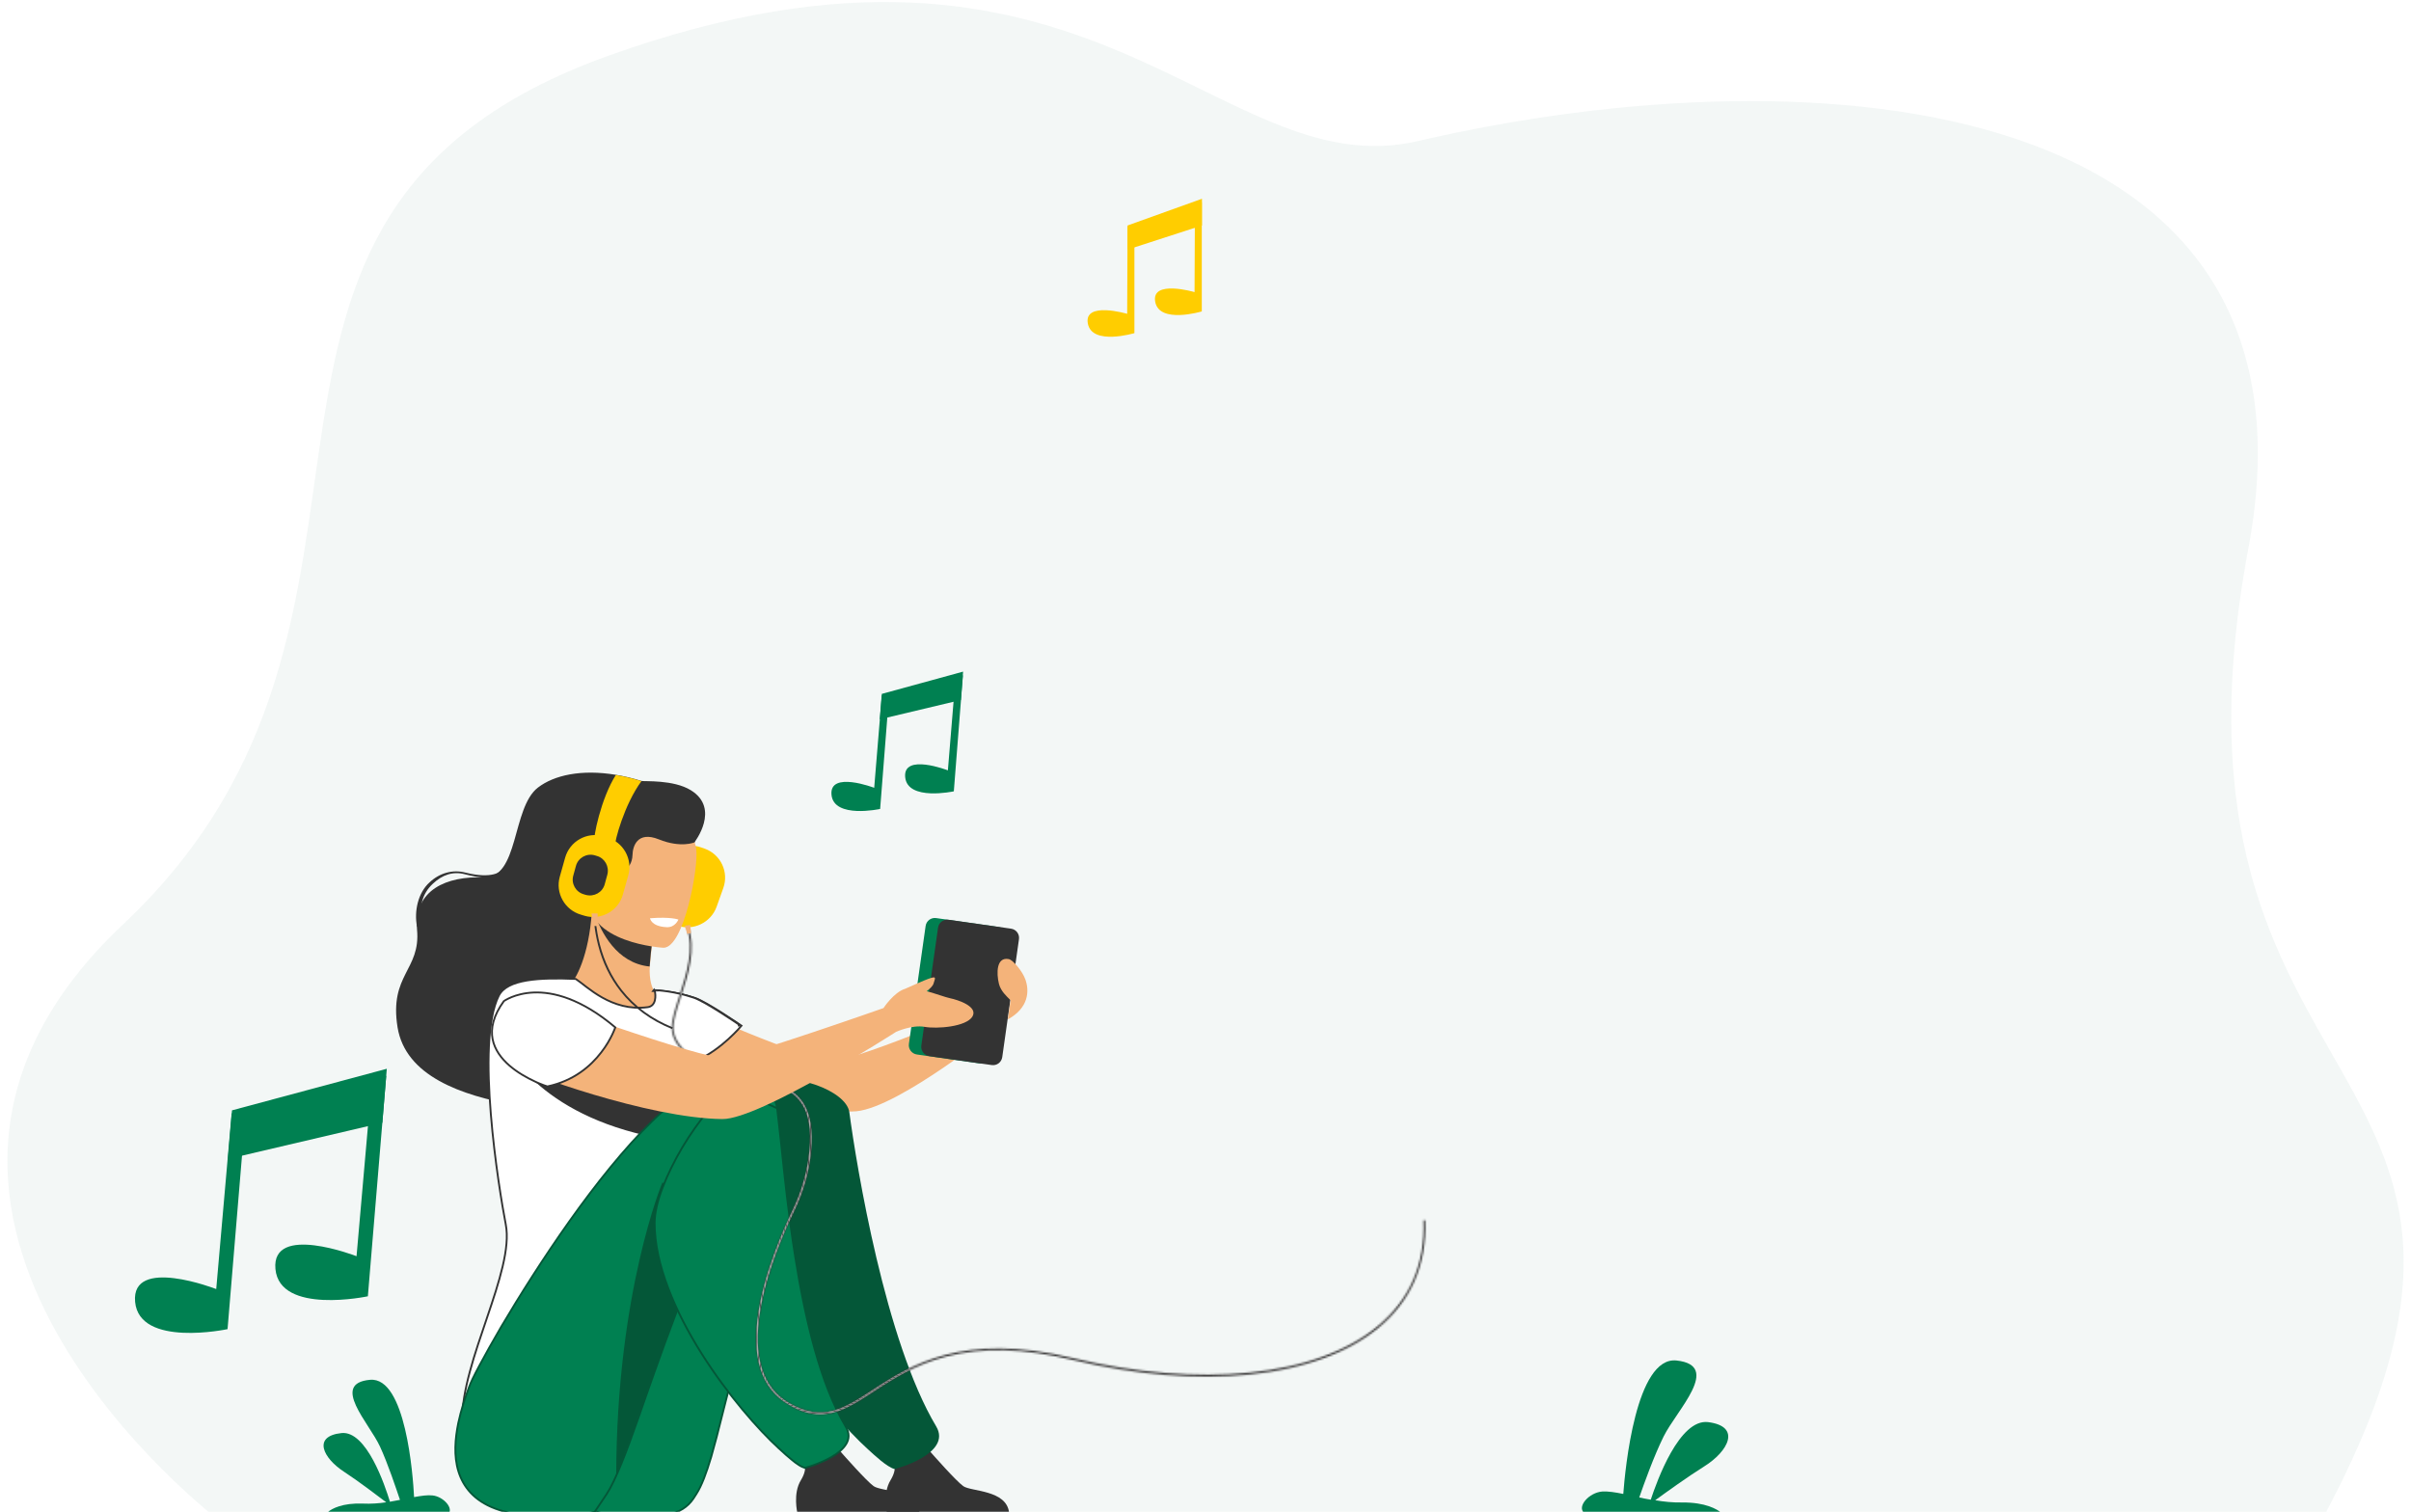 <?xml version="1.0" encoding="utf-8"?>
<!-- Generator: Adobe Illustrator 27.9.0, SVG Export Plug-In . SVG Version: 6.00 Build 0)  -->
<svg version="1.1" id="Layer_1" xmlns="http://www.w3.org/2000/svg" xmlns:xlink="http://www.w3.org/1999/xlink" x="0px" y="0px"
	 viewBox="0 0 1299 814.6" style="enable-background:new 0 0 1299 814.6;" xml:space="preserve">
<style type="text/css">
	.st0{opacity:0.3;fill:#D7E4DF;enable-background:new    ;}
	.st1{fill:#008051;}
	.st2{fill:#FFCD00;}
	.st3{fill:#333333;}
	.st4{fill:#F4B37A;}
	.st5{fill:#FFFFFF;stroke:#333333;}
	.st6{fill:#FFFFFF;}
	.st7{fill:#008051;stroke:#045738;}
	.st8{fill:#045738;}
	.st9{fill:#FEFEFE;}
	.st10{fill:#FFFFFF;filter:url(#Adobe_OpacityMaskFilter);}
	.st11{mask:url(#path-34-inside-1_5320_41769_00000140717092819706307310000004677987263688970162_);fill:#333333;}
</style>
<path class="st0" d="M119.1,820.1c0,0-219.2-165.4-52.6-322.2C243.9,330.9,86.7,116.6,327.6,30.1C588-63.4,655,101.3,764,76
	c217.4-50.4,493.3-25.6,447.4,219.4c-57.6,307.5,178.7,268.3,38.4,525.8L119.1,820.1L119.1,820.1z"/>
<path class="st1" d="M176.8,814.6l64.5,1.4c3.5-2.9-2.2-9.6-8.3-10.2c-2.6-0.3-6,0.2-9.9,0.9c-0.6-11.8-4.5-64.9-23.7-63.2
	c-21.5,1.9-0.5,23.3,5.3,35.9c4.3,9.3,8.7,22.6,10.8,28.8c-1.8,0.3-3.6,0.7-5.4,1c-2.7-8.8-12.6-38.4-26.1-37
	c-15.9,1.7-9.8,13.6,1.3,20.8c8.1,5.3,18,12.9,22.8,16.5c-4.1,0.6-8.3,0.9-12.6,0.7C184.4,809.8,179,812.9,176.8,814.6L176.8,814.6z
	"/>
<path class="st1" d="M927.5,815.2h-74c-4-3.4,2.7-11,9.8-11.5c3-0.2,6.9,0.4,11.3,1.3c1-13.5,6.8-74.3,28.7-71.9
	c24.6,2.7,0,26.8-7,41c-5.2,10.5-10.6,25.6-13.1,32.8c2,0.4,4.1,0.9,6.2,1.2c3.3-10,15.4-43.7,30.9-41.8c18.1,2.3,10.8,15.8-2,23.8
	c-9.4,5.9-21,14.3-26.5,18.3c4.7,0.8,9.5,1.3,14.5,1.2C918.9,809.5,925.1,813.2,927.5,815.2L927.5,815.2z"/>
<path class="st2" d="M607.5,121.5l40.1-14.4v14.4l-40.1,13V121.5z"/>
<path class="st2" d="M611.2,120.7v58.8c0,0-22.9,6.9-25.1-5.2c-2.2-12.1,21.2-5.2,21.2-5.2l0.2-46.8L611.2,120.7L611.2,120.7z"/>
<path class="st2" d="M647.5,109v58.8c0,0-22.9,6.9-25.1-5.2c-2.2-12.1,21.2-5.2,21.2-5.2l0.2-46.8L647.5,109L647.5,109z"/>
<path class="st1" d="M475.1,373.9l43.8-12l-1.2,15.3l-43.7,10.4L475.1,373.9z"/>
<path class="st1" d="M479.1,373.4l-4.9,62.5c0,0-24.9,5.4-26.2-7.6c-1.3-13.1,23-3.8,23-3.8l4.1-49.7L479.1,373.4z"/>
<path class="st1" d="M518.8,363.9l-4.9,62.5c0,0-24.9,5.4-26.2-7.6c-1.3-13.1,23-3.7,23-3.7l4.1-49.7L518.8,363.9z"/>
<path class="st1" d="M125,598.3l83.4-22.4L206,605l-83.2,19.5L125,598.3z"/>
<path class="st1" d="M132.5,597.4l-9.9,118.8c0,0-47.5,10.1-49.8-14.7c-2.3-24.8,43.7-6.9,43.7-6.9l8.3-94.6L132.5,597.4
	L132.5,597.4z"/>
<path class="st1" d="M208.1,579.7l-9.9,118.8c0,0-47.5,10.1-49.8-14.7c-2.3-24.8,43.7-6.9,43.7-6.9l8.3-94.6L208.1,579.7z"/>
<path class="st2" d="M364.8,498.7l-2-0.7c-8.6-3.1-13.1-12.6-10-21.2l3.6-10.1c3.1-8.6,12.6-13.1,21.3-10.1l2,0.7
	c8.6,3.1,13.1,12.6,10,21.2l-3.6,10.1C383,497.2,373.4,501.8,364.8,498.7z"/>
<path class="st3" d="M214.2,553.6c4.3,26.1,34.1,36.7,63.8,41.9c40,7,78.1-35.2,79.8-37.8c1.7-2.6,9.2-3.9-11.8-25
	c-30-30.1,23.2-47.7,28.2-78.9c0,0,14.1-18.1-2-28c-9.4-5.8-25.1-4.6-26.6-5c-4.8-1.5-9.4-2.6-13.8-3.3c-18.6-3.1-33.3,0.2-42,6.9
	c-14.2,11-10,49.2-29.4,48.4c-19.4-0.8-37.6,6.5-35.7,28.2C226.7,522.8,209.6,525.1,214.2,553.6L214.2,553.6z"/>
<path class="st3" d="M224.7,499.4l2.7-2.5c-1.6-8.1-0.1-15.2,5.8-20.7c5.1-4.8,10.8-6.8,17.3-5.1c15.7,4,19,0.7,19.1,0.5l1,1.2
	l0-1.8l-0.8-1.7c0,0-4.2,4.6-19,0.9c-6.9-1.8-14,0.2-19.4,5.3C225.3,481,223,490.9,224.7,499.4L224.7,499.4z"/>
<path class="st4" d="M366.8,541.1c0,0,68.4,31,82.5,30.4c14-0.6,92.4-34.2,92.4-34.2l-2.7,15.3c0,0-54.3,44-77.6,46.2
	c-23,2.1-101.6-20.6-109.2-25.4C344.7,568.5,344.8,545.9,366.8,541.1z"/>
<path class="st4" d="M371.2,573.3c-6.8,4.7-15.3,8.6-26,11.1c-40.1,9.3-55.5-24.6-61.2-47.9c5.5-3.1,10.6-3.8,13.6-4.2
	c2.9-0.3,5.9-0.6,8.5-0.7c4.5-3.4,11.2-17.6,12.7-39.5l1.9,0.5l31.6,8.6c0,0-1.4,10-2.2,19.5c-0.5,7.4,1.4,12.3,2.8,14
	c2.5,0.5,1.9,3.1,1.9,3.1s0,0,0,0C355.2,538.7,364.4,553.8,371.2,573.3z"/>
<path class="st3" d="M352.2,501.3c0,0-1.5,10-2.2,19.5c-17.9-1.8-26.2-18.8-29.5-28.2L352.2,501.3L352.2,501.3z"/>
<path class="st4" d="M357.5,510.7c0,0-42.5-2.3-40.6-28.8c1.9-26.4-2.4-44.6,24.9-44.2c27.2,0.4,31.8,10.8,33.3,19.8
	C376.6,466.6,368.6,510.6,357.5,510.7z"/>
<path class="st5" d="M272.5,659.8c-3.8-19.6-16.4-98-3.8-123.2c4.5-9.1,22.1-9.9,41.5-9.1c6,3.9,19.2,17.8,38.8,15.2
	c4.5-0.6,4.5-6.2,3.7-9c0,0,9.9,0.1,21.9,4.1c6.5,2.2,24.9,14.9,24.9,14.9s-10.8,13-24.2,18.7c2.3,20.5-1.1,29.5-22.4,76.8
	c-17.9,40,2.4,76,2.4,76s-105.7,85-106.3,41.7C248.5,733.3,277.4,684.9,272.5,659.8L272.5,659.8z"/>
<path class="st6" d="M332.7,553.6c0,0-8.4,26.5-37.1,32.5c0,0-47.4-14.6-23.8-46.9C271.9,539.1,295.2,521.8,332.7,553.6L332.7,553.6
	z"/>
<path class="st5" d="M398.4,552.9L398.4,552.9l-0.2-0.1c-0.1,0-0.2-0.1-0.2-0.2c0.1-0.1,0.2-0.2,0.2-0.3c0,0,0.1-0.1,0.1-0.1l0,0
	c-2.8-1.9-18.6-12.6-24.5-14.6c-10.4-3.5-19.2-4-21.4-4.1 M352.5,533.5C352.5,533.5,352.5,533.5,352.5,533.5
	c-0.1,0.2-0.3,0.4-0.4,0.5c0,0,0,0,0,0c0.1,0,0.2,0,0.3,0c0.1,0,0.1,0,0.2,0C352.6,533.9,352.6,533.7,352.5,533.5z"/>
<path class="st7" d="M455.6,638.3L455.6,638.3c-3.2,8-10.5,12.7-18.1,17.2c-0.3,0.2-0.6,0.4-1,0.6c-3.4,2-6.9,4.1-9.9,6.4
	c-3.3,2.6-6.1,5.5-7.8,9.2l0,0c-13.5,29.7-21.5,58.6-27.5,82.2c-0.7,2.8-1.4,5.6-2.1,8.3c-2.1,8.5-4.1,16.2-6,22.8
	c-2.6,8.7-5.1,15.5-8,20l0,0c-0.6,0.9-1.1,1.7-1.6,2.5l0,0c-3.1,4.6-7.9,7.6-13.4,8.3l-0.4,0c-22.4,2.5-37.3,0.4-47.1-4.4
	c-9.7-4.8-14.3-12.2-16.2-20.4c-1.8-8.3-0.9-17.3,0.6-25.3c0.7-3.5,1.4-6.7,2.1-9.6c0.1-0.4,0.2-0.8,0.3-1.2
	c0.7-3.2,1.3-5.9,1.5-7.8c0.1-0.9,0.4-2.4,1.1-4.3c0.6-1.9,1.6-4.3,2.7-7.1c2.3-5.6,5.6-12.6,9.7-20.7c8.2-16.1,19.4-36.2,32.1-55.6
	c12.7-19.5,26.7-38.4,40.5-52.4c6.9-7,13.7-12.7,20.2-16.6c6.5-3.9,12.7-6,18.3-5.8c11.5,0.4,19,4,23.9,9c4.9,5.1,7.2,11.7,8.1,18.4
	c0.9,6.7,0.4,13.3-0.4,18.2c-0.4,2.5-0.8,4.5-1.2,6c-0.2,0.7-0.3,1.3-0.4,1.7c-0.1,0.2-0.1,0.3-0.1,0.4
	C455.6,638.2,455.6,638.3,455.6,638.3C455.6,638.3,455.6,638.3,455.6,638.3z"/>
<path class="st3" d="M543.7,815.2h-65.8c0,0-2.5-10.5,1.9-17.6c3.8-6.3,2.4-9.9-0.5-15.2c3,1.2,6.8,2.3,11.1,2.1
	c3.3-0.2,6.7-1.7,9.8-3.4c2.8,3.2,15,17,18.8,19.7C523.2,803.8,542.4,802.7,543.7,815.2L543.7,815.2z"/>
<path class="st3" d="M269.2,556.9c0,0,12.2,35.7,67.8,52.1c55.6,16.3,54-8.5,9.1-14.8C301.2,587.8,269.2,556.9,269.2,556.9z"/>
<path class="st8" d="M457.6,599.3c4,29.7,19.4,123.5,46.8,169.3c8.8,14.8-22.2,23-22.4,23c-4.2-1.1-11.1-7.7-14.3-10.6
	c-22.2-20-67.2-76.6-67.2-121.9c0-22.1-0.4-64.4,15.7-75.1C426.1,577.4,456,587.5,457.6,599.3L457.6,599.3z"/>
<path class="st7" d="M344.3,763L344.3,763c-3.4,9.7-6.5,18.3-9.4,25.4c-2.9,7.1-5.5,12.8-8,16.6l0.4,0.3l-0.4-0.3
	c-2.1,3.2-3.8,5.7-4.9,7.3c-0.6,0.8-1,1.5-1.3,1.9c-0.1,0.2-0.2,0.4-0.3,0.5c-25.1,3.8-42.1,2.5-53.6-1.8
	c-11.4-4.3-17.2-11.7-19.8-20c-2.6-8.4-1.8-17.7-0.1-26.1c1.5-7.1,3.7-13.5,5.2-17.7c0.2-0.7,0.5-1.3,0.7-1.9
	c0.6-1.8,2.5-5.8,5.5-11.4c3-5.6,7-12.8,11.8-21c9.7-16.4,22.6-36.9,36.8-56.9c14.2-20,29.7-39.4,44.4-53.7
	c7.4-7.2,14.6-13.1,21.4-17.1c6.8-4,13.1-6.2,18.8-6c11.5,0.4,18.4,4.2,22.4,9.6c4,5.4,5.2,12.5,5,19.6c-0.3,7.1-1.9,14.2-3.6,19.5
	c-0.8,2.7-1.6,4.9-2.2,6.4c-0.3,0.8-0.5,1.4-0.7,1.8c-0.1,0.2-0.2,0.4-0.2,0.5c0,0.1,0,0.1-0.1,0.1l0,0l0,0l0,0c0,0,0,0,0.5,0.2
	l-0.5-0.2l0,0l0,0c-3.2,8-9.1,11.5-15.3,14.9c-0.3,0.1-0.5,0.3-0.8,0.4c-5.9,3.2-11.8,6.4-15.1,13.5l0,0
	c-3.7,8.1-7.2,16.2-10.4,24.3c-9,22.2-16.5,43.7-23,62.1C346.4,757,345.3,760.1,344.3,763z"/>
<path class="st3" d="M495.4,815.2h-65.8c0,0-2.5-10.5,1.9-17.6c3.8-6.3,2.4-9.9-0.5-15.2c3,1.2,6.8,2.3,11.1,2.1
	c3.3-0.2,6.7-1.7,9.8-3.4c2.8,3.2,15,17,18.8,19.7C474.9,803.8,494.1,802.7,495.4,815.2L495.4,815.2z"/>
<path class="st8" d="M332,795.1c8.5-20,26.2-73.7,36.8-99.7c-2.8-19.7-1.8-51.4-11.9-58.3C356.9,637.1,332.2,696.1,332,795.1
	L332,795.1z"/>
<path class="st7" d="M418.7,597.2L418.7,597.2c-1.5-11.5-14.5-17.5-24.1-11.1L418.7,597.2z M418.7,597.2c0.6,4.8,1.3,11.5,2.2,19.4
	c1.7,16.2,3.9,37.8,7.5,60.3c5.3,33.4,13.5,68.9,27.3,91.9l0.4-0.3l-0.4,0.3c1.1,1.8,1.5,3.4,1.5,5c0,1.5-0.5,3-1.3,4.3
	c-1.6,2.7-4.6,5.1-7.9,7c-3.3,1.9-6.9,3.4-9.7,4.4c-1.4,0.5-2.6,0.9-3.4,1.1c-0.4,0.1-0.8,0.2-1,0.3c-0.1,0-0.2,0-0.2,0.1
	c-0.9-0.3-2.1-0.8-3.3-1.6c-1.3-0.8-2.6-1.8-3.9-2.9c-2.1-1.7-4.1-3.5-5.7-5c-0.4-0.4-0.8-0.7-1.1-1l-0.3,0.4l0.3-0.4
	c-11-10-27.8-29.1-41.8-51.3c-14-22.3-25.2-47.7-25.2-70.2c0-5.4,1.6-12.1,4.3-19.1c2.7-7,6.4-14.5,10.6-21.6
	c8.5-14.2,19-26.9,26.9-32.2L418.7,597.2z"/>
<path class="st6" d="M365.5,495.5c0,0-4-1.6-15.3-0.7c0,0,0.6,4.4,8.9,4.8C363.8,499.9,365.5,495.5,365.5,495.5z"/>
<path class="st1" d="M494,568.2l33.6,4.8c2.8,0.4,5.3-1.5,5.7-4.3l9-63.5c0.4-2.8-1.5-5.3-4.3-5.7l-33.6-4.8
	c-2.8-0.4-5.3,1.5-5.7,4.3l-9,63.5C489.3,565.2,491.2,567.8,494,568.2L494,568.2z"/>
<path class="st3" d="M500.7,569.1l33.6,4.8c2.8,0.4,5.3-1.5,5.7-4.3l9-63.5c0.4-2.8-1.5-5.3-4.3-5.7l-33.6-4.8
	c-2.8-0.4-5.3,1.5-5.7,4.3l-9,63.5C496,566.2,498,568.7,500.7,569.1z"/>
<path class="st3" d="M545.1,509.9c0.3-2.4-1.3-4.6-3.7-5s-4.6,1.3-5,3.7c-0.3,2.4,1.3,4.6,3.7,5C542.5,514,544.8,512.3,545.1,509.9z
	"/>
<path class="st4" d="M552.5,527.9c-1.6-4.6-6.8-10.7-9-11.1c-6.7-1.3-6.7,7.6-5.3,13.3c1,4,4.2,6.8,6.3,8.9l-1.5,10.3
	C554.4,543,554.6,533.9,552.5,527.9L552.5,527.9z"/>
<path class="st9" d="M441.8,762.1c10.1,0,18.8-5.7,28.8-12.2c10.4-6.8,22.2-14.5,39.1-18.9c19.6-5.1,41.9-4.5,68.2,1.8
	c33.7,8.1,66.6,10.8,95.3,7.9c29.1-3,53.1-11.6,69.5-25.2c8.6-7.1,15.1-15.5,19.3-24.9c4.4-9.9,6.4-21,5.9-33.1l-1,0
	c1,23.5-7.3,42.8-24.8,57.2c-16.2,13.4-40.1,22-68.9,24.9c-28.6,2.9-61.4,0.2-95-7.8c-59.8-14.3-87.7,3.9-108.1,17.2
	c-15.5,10.1-26.7,17.4-44.8,7.1c-14.5-8.3-19.8-25.1-15.7-49.9c3.4-20.9,12.9-42.5,18.2-53.5c5.1-10.5,8.2-21.4,9.2-32.5
	c1-11.1-0.3-19.4-4-25.5c-4.2-6.8-11.5-10.8-22.2-12.2c-31.5-4.1-48-17.5-48-28.6c0-4.5,1.9-10.2,4.1-16.9c3.9-12,8.3-25.6,3.9-37.5
	l-0.9,0.3c4.3,11.7-0.1,25.1-3.9,36.9c-2.2,6.8-4.1,12.6-4.1,17.2c0,13.4,20.6,25.8,48.9,29.6c19.7,2.6,27.5,13.8,25.3,36.5
	c-1,10.9-4.1,21.8-9.1,32.2c-5.3,11.1-14.8,32.8-18.2,53.8c-4.2,25.3,1.3,42.4,16.2,50.9C431.1,760.6,436.6,762.1,441.8,762.1
	L441.8,762.1z"/>
<defs>
	<filter id="Adobe_OpacityMaskFilter" filterUnits="userSpaceOnUse" x="340.2" y="471.8" width="449.3" height="311.9">
		<feColorMatrix  type="matrix" values="1 0 0 0 0  0 1 0 0 0  0 0 1 0 0  0 0 0 1 0"/>
	</filter>
</defs>
<mask maskUnits="userSpaceOnUse" x="340.2" y="471.8" width="449.3" height="311.9" id="path-34-inside-1_5320_41769_00000140717092819706307310000004677987263688970162_">
	<path class="st10" d="M441.8,762.1c10.1,0,18.8-5.7,28.8-12.2c10.4-6.8,22.2-14.5,39.1-18.9c19.6-5.1,41.9-4.5,68.2,1.8
		c33.7,8.1,66.6,10.8,95.3,7.9c29.1-3,53.1-11.6,69.5-25.2c8.6-7.1,15.1-15.5,19.3-24.9c4.4-9.9,6.4-21,5.9-33.1l-1,0
		c1,23.5-7.3,42.8-24.8,57.2c-16.2,13.4-40.1,22-68.9,24.9c-28.6,2.9-61.4,0.2-95-7.8c-59.8-14.3-87.7,3.9-108.1,17.2
		c-15.5,10.1-26.7,17.4-44.8,7.1c-14.5-8.3-19.8-25.1-15.7-49.9c3.4-20.9,12.9-42.5,18.2-53.5c5.1-10.5,8.2-21.4,9.2-32.5
		c1-11.1-0.3-19.4-4-25.5c-4.2-6.8-11.5-10.8-22.2-12.2c-31.5-4.1-48-17.5-48-28.6c0-4.5,1.9-10.2,4.1-16.9
		c3.9-12,8.3-25.6,3.9-37.5l-0.9,0.3c4.3,11.7-0.1,25.1-3.9,36.9c-2.2,6.8-4.1,12.6-4.1,17.2c0,13.4,20.6,25.8,48.9,29.6
		c19.7,2.6,27.5,13.8,25.3,36.5c-1,10.9-4.1,21.8-9.1,32.2c-5.3,11.1-14.8,32.8-18.2,53.8c-4.2,25.3,1.3,42.4,16.2,50.9
		C431.1,760.6,436.6,762.1,441.8,762.1L441.8,762.1z"/>
</mask>
<path class="st11" d="M441.8,762.1v-21.6h-43.1l25.9,34.5L441.8,762.1z M470.6,749.9l11.8,18.1l0,0L470.6,749.9z M509.7,731
	l-5.4-20.9l0,0L509.7,731z M577.9,732.8l-5,21l0,0L577.9,732.8z M673.2,740.7l-2.2-21.5h0L673.2,740.7z M742.7,715.6L729,698.9l0,0
	L742.7,715.6z M762,690.6l19.7,8.8l0,0L762,690.6z M767.9,657.5l21.6-0.9l-0.9-21.6l-21.6,0.9L767.9,657.5z M766.9,657.6l-0.9-21.6
	l-21.6,0.9l0.9,21.6L766.9,657.6z M742,714.8l13.7,16.6l0,0L742,714.8z M673.1,739.7l2.2,21.5h0L673.1,739.7z M578.1,731.9l-5,21h0
	L578.1,731.9z M470,749l-11.8-18.1l0,0L470,749z M425.3,756.1l-10.7,18.7l0,0L425.3,756.1z M409.6,706.2l-21.3-3.5v0L409.6,706.2z
	 M427.8,652.7l19.4,9.4l0,0L427.8,652.7z M437,620.2l-21.5-2v0L437,620.2z M433,594.7l-18.3,11.4l0,0L433,594.7z M410.8,582.6
	l2.8-21.4l0,0L410.8,582.6z M366.8,537.1l-20.5-6.7l0,0L366.8,537.1z M370.8,499.5l20.3-7.4l-7.5-20.3l-20.3,7.5L370.8,499.5z
	 M369.8,499.9l-7.5-20.2l-20.2,7.5l7.4,20.2L369.8,499.9z M365.9,536.8l-20.5-6.7v0L365.9,536.8z M410.7,583.6l-2.8,21.4l0,0
	L410.7,583.6z M436,620.1l21.5,2l0,0L436,620.1z M426.9,652.3l19.4,9.4l0,0L426.9,652.3z M408.6,706.1l21.3,3.5v0L408.6,706.1z
	 M424.8,757l-10.7,18.7l0,0L424.8,757z M441.8,762.1v21.6h43.1l-25.9-34.5L441.8,762.1z M441.8,783.7c17.7,0,32-10.1,40.6-15.7
	l-23.6-36.2c-5.3,3.5-8.8,5.7-11.9,7.2c-2.8,1.4-4.3,1.5-5.1,1.5V783.7z M482.4,767.9c10.4-6.8,19.6-12.7,32.7-16l-10.8-41.8
	c-20.6,5.3-35,14.9-45.4,21.7L482.4,767.9z M515.1,751.9c15.2-3.9,33.8-3.8,57.8,1.9l10.1-42c-28.7-6.9-54.7-8-78.7-1.7L515.1,751.9
	z M572.9,753.8c35.6,8.5,71,11.6,102.5,8.4l-4.4-42.9c-25.9,2.6-56.3,0.2-88.1-7.4L572.9,753.8z M675.4,762.2
	c31.8-3.2,60.4-12.9,81-30L729,698.9c-12.1,9.9-31.5,17.7-57.9,20.3L675.4,762.2z M756.4,732.2c11-9,19.6-20.1,25.3-32.8l-39.4-17.6
	c-2.8,6.2-7.1,12-13.4,17.1L756.4,732.2z M781.7,699.4c5.9-13.3,8.4-27.8,7.7-42.8l-43.1,1.9c0.4,9.1-1.1,16.8-4,23.3L781.7,699.4z
	 M766.9,636l-1,0l1.9,43.1l1,0L766.9,636z M745.3,658.5c0.7,17.1-5,29.7-17,39.6l27.5,33.3c23-18.9,34-44.8,32.7-74.8L745.3,658.5z
	 M728.3,698.1c-11.9,9.8-31.2,17.4-57.4,20.1l4.4,42.9c31.6-3.2,60-12.8,80.5-29.7L728.3,698.1z M670.9,718.2
	c-25.7,2.6-56.1,0.2-87.8-7.4l-10,42c35.5,8.5,70.8,11.5,102.2,8.3L670.9,718.2z M583.1,710.9c-32.8-7.9-58.3-7.1-79.3-1.7
	c-20.7,5.4-35.4,15.1-45.6,21.7l23.6,36.2c10.1-6.6,19.6-12.7,32.9-16.1c13.1-3.4,31.4-4.6,58.4,1.9L583.1,710.9z M458.3,730.9
	c-4,2.6-7,4.5-9.7,6c-2.6,1.5-4.3,2.1-5.4,2.4c-0.9,0.2-1.5,0.2-2.1,0.1c-0.8-0.1-2.4-0.5-5.1-2.1l-21.5,37.4
	c13.2,7.6,26.3,9.7,39.4,6.3c11.1-2.9,20.9-9.5,27.8-14L458.3,730.9z M436,737.4c-2.9-1.7-8.6-6.5-5.1-27.7l-42.6-7
	c-4.7,28.4,0.1,57.2,26.2,72.1L436,737.4z M430.9,709.7c2.9-17.8,11.2-37.1,16.3-47.7l-38.9-18.7c-5.5,11.5-16.1,35.4-20,59.4
	L430.9,709.7z M447.2,662.1c6.1-12.7,9.9-26.1,11.2-39.8l-43-4.1c-0.8,8.4-3.2,16.9-7.2,25.2L447.2,662.1z M458.5,622.2
	c1.3-13.3,0.1-27.1-7.2-38.9l-36.7,22.8c0.2,0.3,1.7,3.1,0.9,12.1L458.5,622.2z M451.3,583.4c-8.7-14.1-23-20.3-37.7-22.2L408,604
	c3.5,0.5,5.2,1.2,6,1.6c0.6,0.3,0.6,0.5,0.7,0.6L451.3,583.4z M413.6,561.2c-13.5-1.8-22.2-5.3-26.8-8.4c-5.6-3.6-2.4-4-2.4,1.2
	h-43.2c0,16.3,11.5,28.1,22,35c11.4,7.4,26.7,12.6,44.8,15L413.6,561.2z M384.4,554c0,0.5-0.1,0,0.5-2.2c0.5-2.1,1.3-4.6,2.5-8.1
	l-41-13.4c-1.7,5.3-5.1,14.9-5.1,23.6H384.4z M387.4,543.8c1.9-5.7,4.5-13.7,5.9-22c1.4-8.5,1.7-19-2.2-29.7L350.5,507
	c0.5,1.3,0.8,3.6,0.1,7.9c-0.7,4.5-2.3,9.3-4.3,15.6L387.4,543.8z M363.3,479.3l-0.9,0.4l15,40.5l0.9-0.3L363.3,479.3z M349.6,507.3
	c0.4,1,0.8,3.2,0,7.4c-0.7,4.4-2.2,9.1-4.2,15.3l41,13.4c1.8-5.6,4.4-13.5,5.8-21.7c1.4-8.3,1.8-18.7-2.1-29.3L349.6,507.3z
	 M345.4,530.1c-1.8,5.4-5.2,15.1-5.2,23.9h43.2c0,0.4,0-0.2,0.5-2.4c0.6-2.1,1.4-4.6,2.5-8.2L345.4,530.1z M340.2,554
	c0,18.2,13.4,30.4,24.2,36.9c11.9,7.2,27.1,11.9,43.4,14.1l5.6-42.8c-12-1.6-21.2-4.9-26.7-8.2c-6.6-4-3.4-4.8-3.4,0H340.2z
	 M407.8,605c3.2,0.4,4.8,1.1,5.5,1.4c0.2,0.1,0.3,0.2,0.3,0.2c0.1,0,0.1,0.1,0.1,0.1c0,0,0,0,0,0c0,0,0,0,0,0c0,0,0,0,0,0
	c0,0,0,0,0,0c0,0,0,0,0,0.1c0,0.1,0.1,0.2,0.1,0.3c0.1,0.3,0.3,0.9,0.5,1.8c0.3,1.9,0.5,4.9,0.1,9.2l43,4.1
	c1.3-13.5,0.1-28.1-8.2-40.1c-8.8-12.7-22.4-18.1-35.8-19.8L407.8,605z M414.5,618.1c-0.8,8.3-3.1,16.6-7.1,24.8l38.9,18.7
	c6.1-12.6,9.9-25.9,11.1-39.5L414.5,618.1z M407.4,642.9c-5.6,11.5-16.1,35.5-20.1,59.6l42.6,7c2.9-17.9,11.3-37.3,16.4-47.9
	L407.4,642.9z M387.4,702.6c-4.8,29,0.3,58,26.7,73.2l21.5-37.4c-3.3-1.9-9.1-7.2-5.6-28.7L387.4,702.6z M414.1,775.7
	c8.9,5.1,18.1,7.9,27.7,7.9v-43.2c-0.7,0-2.6-0.1-6.3-2.2L414.1,775.7z M459.1,749.2L459.1,749.2L424.5,775l0,0L459.1,749.2z"/>
<path class="st3" d="M362.1,554.5l0.4-0.9c-11.3-4.6-20.5-11.3-27.4-20.1c-5.5-7-9.5-15.3-11.9-24.6c-4.1-15.9-2.1-29.6-2.1-29.7
	l-1-0.2c0,0.1-2,14,2.1,30.1c2.4,9.5,6.5,17.9,12.1,25C341.3,543,350.6,549.9,362.1,554.5z"/>
<path class="st4" d="M511.9,537.9c-2.4-0.5-7.5-2.4-12.6-3.8c1.5-1.2,3.3-2.7,3.7-4.2c0.9-2.9,1.5-3.8-1.5-2.9
	c-3.1,0.9-13.8,5.8-13.8,5.8s0,0,0,0c-6.1,1.8-11.7,10.4-11.7,10.4s-75.4,26.5-84.5,27c-14,0.7-107.5-33.7-107.5-33.7
	c-22.1,4.9-17.1,32-9.5,36.8c7.6,4.8,74.8,29.3,114.7,29.7c20.2,0.2,93.6-47,93.6-47s8.6-3.9,15.3-2.7c6.7,1.2,22.4,0,25.8-5.5
	C527.2,542.3,515.9,538.7,511.9,537.9L511.9,537.9z"/>
<path class="st5" d="M331.5,553.6c-0.1,0.2-0.2,0.5-0.3,0.8c-0.3,0.7-0.7,1.8-1.3,3c-1.2,2.5-3.1,6-6,9.7
	c-5.6,7.3-14.7,15.3-28.9,18.3c0,0,0,0,0,0c-0.1,0-0.2-0.1-0.4-0.1c-0.3-0.1-0.8-0.3-1.5-0.5c-1.2-0.5-3-1.1-5-2.1
	c-4.1-1.9-9.2-4.7-13.6-8.5c-4.4-3.8-8-8.6-9.1-14.3c-1.1-5.7,0.3-12.5,6.1-20.5c0,0,0.1-0.1,0.2-0.1c0.2-0.1,0.4-0.3,0.8-0.5
	c0.7-0.4,1.7-0.9,3.1-1.5c2.7-1.1,6.8-2.3,12-2.5C297.9,534.4,312.9,537.9,331.5,553.6z"/>
<path class="st3" d="M374.2,453.9c0,0-7.3,3.2-19.2-1.6c-11.9-4.8-14.1,4.2-14.2,8.2c-0.3,9.6-8.7,9.5-8.7,9.5l-21.3-13.6v-25.2
	l35.2-8.8l29.2,9.8C375.2,432.2,376.8,445.6,374.2,453.9L374.2,453.9z"/>
<path class="st2" d="M320.2,454.1l6.4,0.6c0,0.1,4.7,1.3,4.7,1.4c-0.2-2.8,5-22.5,14.3-35.2c-4.8-1.5-9.4-2.6-13.8-3.3
	C323.8,430.1,319.4,451.7,320.2,454.1L320.2,454.1z"/>
<path class="st2" d="M315.1,493.5l-2-0.6c-8.8-2.5-14-11.7-11.5-20.5l2.9-10.3c2.5-8.8,11.7-14,20.5-11.5l2,0.6
	c8.8,2.5,14,11.7,11.5,20.5l-2.9,10.3C333.2,490.8,323.9,496,315.1,493.5z"/>
<path class="st3" d="M315.6,482.2l-1-0.3c-4.4-1.2-7-5.8-5.7-10.2l1.4-5.1c1.2-4.4,5.8-7,10.2-5.7l1,0.3c4.4,1.2,6.9,5.8,5.7,10.2
	l-1.4,5.1C324.6,480.9,320,483.4,315.6,482.2L315.6,482.2z"/>
<path class="st4" d="M371.9,498.4l0.4,4.4l-2.1,0.4l-1.2-4.4L371.9,498.4z"/>
<path class="st4" d="M322,492.2v6.8h-2.1l-1.2-6.8H322z"/>
</svg>
